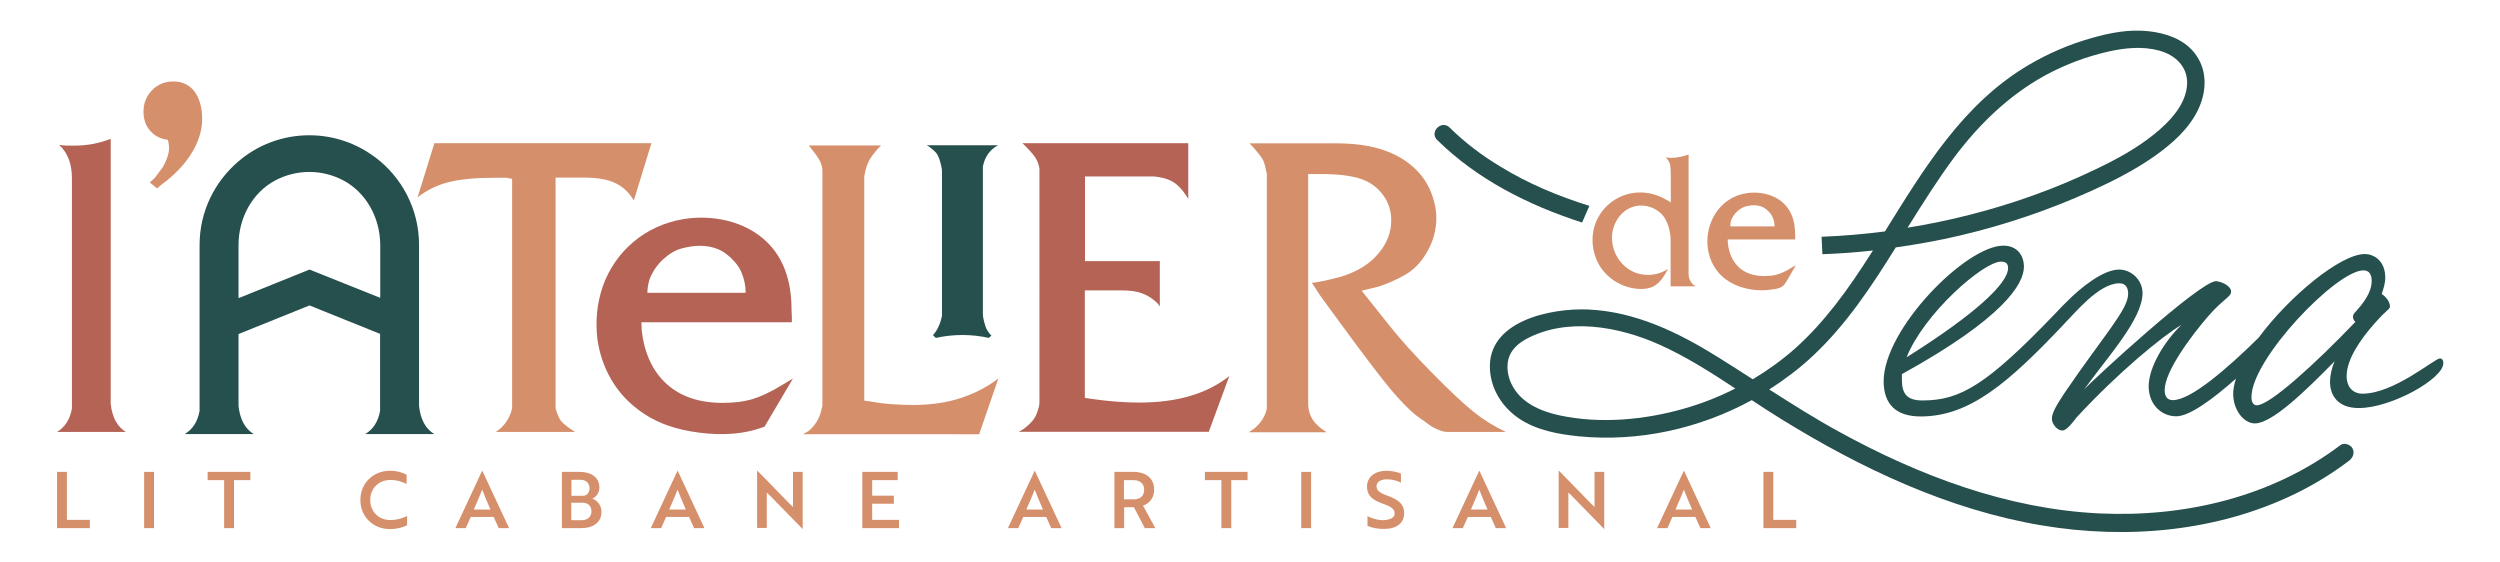 <svg xmlns="http://www.w3.org/2000/svg" data-bbox="35.3 18.931 1476.607 310.297" viewBox="0 0 1547 348" data-type="color"><g><path d="M35.3 267.3c4.9-3 8-7.8 9.2-14.4V110.2c0-8.8-2.6-15.6-7.9-20.6 1.6.3 3.3.5 4.8.5h4.8c7.8 0 15.2-1.4 22.3-4.2v164c.9 8.3 4 14.1 9.4 17.4H35.3z" fill="#b46355" data-color="1"></path><path d="m97.2 116.6-4.5-3.7 3-2.7 5.2-7c2.5-4.5 3.7-8.4 3.7-11.7 0-1.5-.2-3.1-.7-5-4.5-.5-8.1-2.3-10.9-5.5-2.8-3.1-4.2-7.1-4.2-11.9 0-5.1 1.7-9.5 5.2-13.2 3.5-3.6 7.9-5.5 13.2-5.5 13.1 0 17.9 11.6 17.9 23.1 0 6.5-1.8 13-5.5 19.5-3.6 6.5-9 12.7-16.1 18.5l-3.5 2.7-2.8 2.4z" fill="#d58f6a" data-color="2"></path><path d="M373 177.2c7.8-22.1 26.7-37.8 49.8-41.6 18-3 38.6 1.2 51.9 14.3 10.1 9.9 15.1 23.8 15.1 41.6l.2 4.7v3.2h-93.1l.2 5c1.6 14.3 6.8 25.4 15.4 33.2 8.6 7.8 20.2 11.7 34.7 11.7 6.8 0 12.8-.7 18-2.2 5.2-1.5 11.2-4.3 18-8.4l5-3 2.5-1.5-17.6 29.8-2 .7-1.5.5c-13.4 4.4-28.1 4.1-41.8 1.8-14.5-2.5-26.4-7.4-37.5-17.3-11.4-10.2-18.4-24.4-20.6-39.6-1.4-11.3-.3-22.5 3.3-32.9zm27.6 4h60.8c0-4.5-.9-8.7-2.6-12.7-1.7-4-4.8-7.7-9.2-11.2-4.4-3.5-10-5.2-16.8-5.2-3 0-6.5.5-10.5 1.5-4.1 1-8 3.3-11.9 6.8-3.9 3.6-6.7 7.8-8.6 12.8-.8 3-1.2 5.7-1.2 8z" fill="#b46355" data-color="1"></path><path d="m258.4 122.1 10.4-33.5h134.3l-10.9 35.5c-2.8-4.8-6.5-8.4-11.2-10.7-4.6-2.3-11.2-3.5-19.9-3.5h-17.3v142.7c.9 3.2 1.8 5.5 2.8 7.1 1 1.6 3.1 3.4 6.2 5.6l3.1 2h-49.1l2.7-2c3.8-3.5 6.3-7.7 7.4-12.7V110.7l-3.5-.7H306c-11.9 0-21.3.9-28.3 2.7-6.9 1.7-13.4 4.8-19.3 9.4z" fill="#d58f6a" data-color="2"></path><path d="m497 268.6 3.5-2c4-3.5 6.6-7.7 7.7-12.7l.7-2.7V105.6c0-1.8-.5-3.7-1.4-5.7-1-2-2.7-4.5-5.1-7.4l-1.9-2.5h44.7l-2.2 2.2c-2.5 3-4.2 5.3-5.1 7-.9 1.7-1.7 3.8-2.4 6.5l-.7 3.5v138.7l5 .7c3.5.7 7.5 1.2 12.2 1.5 4.6.3 8.9.5 12.7.5 11.1 0 21-1.4 29.8-4.3s16.5-6.9 23.3-12.1l-11.9 34.5H497z" fill="#d58f6a" data-color="2"></path><path d="M573.5 89.9h44.1c-5.1 2.7-8.2 7.1-9.4 13.2v91.1c0 1.7.5 4.2 1.6 7.7.5 1.6 1.4 3.1 2.5 4.5.3.4.8.8 1.2 1.2l-1.6 1.5c-10.8-2.4-22-2.4-32.8 0l-1.8-1.7c2.9-3.1 4.7-7.5 5.6-11.9v-89.4c0-1.6-.5-4.2-1.6-7.6-.5-1.4-1.1-2.8-2-3.9-1.5-1.7-3.4-3.3-5.8-4.7z" fill="#26504d" data-color="3"></path><path d="m630.3 267.3 3.3-2c4-3 6.6-6 7.8-9.1 1.2-3.1 1.8-5.4 1.8-7.1V104.3c-.4-2.3-1.1-4.3-2.1-6.1-1-1.7-3-4.1-5.9-7.1l-2.5-2.5h102.6v34.5l-1.6-2.5c-2.5-3.8-5.2-6.5-8.1-8.2-2.9-1.7-6.6-2.7-11.3-3.2h-42.9v52.4h46.3v28l-1.1-1.5-1.1-1.2c-2.7-2.4-5.6-4.2-8.8-5.4-3.1-1.2-7.4-1.8-12.8-1.8h-22.6v66.5l4.6.7c10.6 1.5 20.3 2.2 29.1 2.2 11.9 0 22.4-1.4 31.5-4.1 9.2-2.7 17.2-6.8 24.2-12.3L748 267.2H630.3z" fill="#b46355" data-color="1"></path><path d="m773 267.3 3-2c4.2-3.5 6.9-7.6 7.9-12.4V107.5l-.8-3.4c-.5-2.6-1.2-4.6-2-5.9-.8-1.4-2.7-3.7-5.6-7.1l-2.3-2.4h53.3c10.4 0 19.4 1.1 26.9 3.3 7.5 2.2 14 5.5 19.4 9.9 5.4 4.4 9.4 9.5 12 15.4 2.6 5.9 4 11.8 4 17.7 0 7.3-1.9 14.2-5.6 20.7-3.7 6.5-8.3 11.3-13.8 14.4-5.5 3.1-10.8 5.4-15.9 7.1l-10.9 2.7 17.6 22.1c6.3 7.9 14.9 17.5 25.9 28.7 11 11.2 19.6 19.2 25.7 24.1 6.1 4.9 12.8 9.1 20.1 12.5h-36c-2 0-4.1-.5-6.2-1.5-2.2-1-3.6-1.7-4.3-2.2-.7-.5-2.1-1.5-4.1-3l-5.2-3.7c-4.6-3.8-9.8-9.1-15.5-15.9-5.7-6.8-16.1-20.4-31.1-40.9l-8.2-11.2-4.5-6.2-5-7.7 1.7-.2 1.5-.2 3.7-.7 4.5-1 6.7-1.7c9.8-3 17.4-7.7 22.8-14 5.5-6.4 8.2-13.3 8.2-20.7 0-6-1.7-11.3-5.2-16s-8.1-8-13.9-9.9c-5.8-1.9-14.1-2.9-24.8-2.9h-7.5v141.7c0 3.3.6 6.2 1.9 8.7 1.2 2.5 3.4 5 6.6 7.4l3 2h-48z" fill="#d58f6a" data-color="2"></path><path d="M226 268.6h42.7c-5.4-3.3-8.5-9.1-9.4-17.4v-99.7c0-22.1-10.6-41.7-27-54.1-.1-.1-.1-.1-.2-.1-11.3-8.5-25.4-13.6-40.7-13.6-16.8 0-32.1 6.1-43.8 16.1-14.7 12.5-24.1 31-24.1 51.8v102.7c-1.2 6.6-4.3 11.4-9.2 14.3H157c-5.4-3.3-8.5-9.1-9.4-17.4v-44.5l43.9-17.7 43.7 17.6v47.6c-1.2 6.7-4.3 11.5-9.2 14.4zm-34.5-101.8-43.9 17.7v-32.9c0-16.4 8.3-32.3 22.8-40 6.3-3.3 13.4-5.2 21-5.2s14.7 1.9 21 5.2c14.5 7.7 22.8 23.5 22.9 39.9v32.8l-43.8-17.5z" fill="#26504d" data-color="3"></path><path d="M1509.8 221.8c-3.3 0-28.3 21.8-47.9 21.8-5.8 0-9.8-4-9.8-10.9 0-10.5 8.7-22.9 17.4-32.7 8-9.1 9.4-8.4 9.4-10.5 0-2.2-1.8-5.4-5.1-7.6 1.1-3.3 2.2-6.5 2.2-10.2 0-9.8-6.5-14.5-12.7-14.5-14.9 0-46.6 26-65.7 51.8-19.4 19.1-41.9 38.6-53 38.6-4 0-5.1-2.9-5.1-6.2 0-11.6 16.3-33.4 26.9-45.7 9.1-10.5 14.2-12 14.2-15.2 0-4-6.9-6.5-9.4-6.5-9.8 0-76.2 61-81.7 67.2 15.3-21.1 36.3-43.9 36.3-59.9 0-8-6.9-14.5-14.5-14.5-9.6 0-23.2 10.6-32.3 19.8-1.7 1.6-4 4-7.3 7.5-42.5 44.3-58.8 53.7-82.1 53.7-9.4 0-12.7-4-12.7-12.7v-3.6c62.5-34.5 75.5-55.6 75.5-66.4 0-7.3-4.4-13.1-12.7-13.1-23.2 0-74.1 51.6-74.1 83.9 0 14.5 8 21.8 22.9 21.8 30.5 0 54.5-21.1 88.2-56.6.1-.2.3-.3.4-.5 7.3-7.3 21.7-25.3 34.4-25.3 4 0 5.4 2.9 5.4 6.5 0 9.8-14.9 25.4-39.6 61.7-5.8 8.7-7.6 12.7-7.6 15.6 0 3.3 3.3 7.3 6.5 7.3 2.9 0 7.3-6.2 8.7-8 26.1-28.3 53.4-50.5 65-57.4-10.5 10.2-20.3 26.1-20.3 38.1 0 10.9 7.6 18.5 17.1 18.5 8 0 22-10.1 36.9-23.3-1.1 3.4-1.7 6.6-1.7 9.5 0 9.8 6.5 18.2 13.4 18.2 10.5 0 30.5-19.2 49.4-38.5-1.8 4-2.9 9.1-2.9 12.7 0 8 4.4 16.3 17.8 16.3 20.3 0 52.3-18.2 52.3-27.6.1-2.4-1-3.1-2.1-3.1zm-271.6-59.9c2.9 0 4.4 1.1 4.4 4 0 9.4-20 28.3-62.8 55.2 10.9-27.3 47.6-59.2 58.4-59.2zm158.3 88.9c-1.8 0-3.3-1.5-3.3-5.1 0-23.6 52.6-78.4 69.3-78.4 3.3 0 5.1 2.2 5.1 6.5 0 4-1.5 9.8-9.4 18.5-1.5 1.5-2.2 2.5-2.2 3.6 0 1.5.7 2.5 1.5 3.3-24.7 25.8-53 51.6-61 51.6z" fill="#26504d" data-color="3"></path><path d="M1033.9 125.2v-16.3c0-3.7-.2-6.2-.6-7.5s-1.2-2.7-2.6-4c.7.1 1.4.1 2 .2.6 0 1 .1 1.4.1 1.7 0 3.5-.2 5.4-.6 1.9-.4 3.7-.9 5.4-1.5v73.8c0 1.8.4 3.4 1.2 4.7.8 1.3 1.9 2.4 3.3 3.1h-15.6v-28.4c0-2.2-.3-4.5-.8-6.7s-1.4-4.5-2.6-6.7c-1.2-2.2-3.2-4.2-5.9-5.8-2.8-1.6-5.7-2.4-8.8-2.4-7.2 0-13 4.2-16.1 10.7-5.6 11.6.5 26.5 12.6 30.9 6.6 2.4 14.2 1.5 20-2.4-2.2 4.1-4.7 8.4-8.8 10.7-2.6 1.4-5.7 1.8-8.7 1.7-9.5-.3-18.7-5.3-24.1-13.2-5.3-7.9-6.6-18.3-3.4-27.2 4.3-11.7 15.5-19.3 27.8-19.3 5.1 0 10.2 1.3 15.2 4l3.7 2.1z" fill="#d58f6a" data-color="2"></path><path d="M1111.1 148.2h-42l.1 2.3c.7 6.5 3.1 11.4 6.9 15 3.9 3.5 9.1 5.3 15.7 5.3 3.1 0 5.8-.3 8.1-1 2.4-.7 5.1-1.9 8.1-3.8l2.2-1.3 1.1-.7c-2.3 3.9-4.4 8.1-7 11.9-1.9 2.8-6.7 3.1-10 3.5-10.8 1.1-23.4-2.1-30.7-10.5-13-15-7.4-40.6 11.3-47.8 9.3-3.6 21.8-2.2 29.1 5 4.6 4.5 6.8 10.7 6.8 18.8l.1 2.1v1.2zm-40.4-8.1h27.4c0-2-.4-3.9-1.2-5.7-.8-1.8-2.2-3.5-4.1-5-2-1.6-4.5-2.4-7.6-2.4-1.3 0-2.9.2-4.8.7-1.8.4-3.6 1.5-5.4 3.1-1.8 1.6-3 3.5-3.9 5.8-.2 1.2-.4 2.4-.4 3.5z" fill="#d58f6a" data-color="2"></path><path d="M1455.7 277.4c-1.3-2.3-5.1-3.7-7.4-2-42.6 32.2-96.5 44.8-149.2 42.3-57-2.7-111.7-23.4-161.2-50.6-14.8-8.1-29-17.1-43.1-26.1 9.5-6.1 18.6-12.9 26.8-20.6 20.9-19.5 36.5-43.2 51.5-67.3 13.4-1.9 26.7-4.3 39.9-7.4 28-6.6 55.4-15.9 81.6-27.8 13.2-6 26.2-12.6 38.1-20.9 11.1-7.8 22-17.2 27.8-29.8 5.3-11.6 5.4-24.9-3-35-6.9-8.3-17.7-11.8-28.1-12.9-11.9-1.3-23.9 1-35.3 4.3-13.5 3.8-26.5 9.4-38.6 16.5-40.7 23.9-64.8 64-89.1 103.1-13 1.7-26.1 2.8-39.2 3.3l.5 10.8c10.5-.4 20.9-1.1 31.3-2.3-.5.8-1 1.6-1.5 2.3-13.5 21.2-28.2 41.9-47.1 58.7-8 7-16.7 13.3-25.8 18.7-7-4.5-14.1-9.1-21.2-13.5-24.6-15.4-51.5-28.5-81-29.7-23-.9-62.4 7.2-60.4 37.4.8 12.4 7.8 23.2 18 30.1 10.9 7.3 24.3 9.7 37.1 11 36.8 3.6 74.5-4.7 106.9-22.4 6 4 12.1 7.9 18.2 11.7 49.5 30.6 103.5 56.1 161.2 65.8 52.9 8.9 108.9 3.9 157.4-19.8 11.6-5.7 22.5-12.4 32.8-20.2 2.5-2 3.6-4.9 2.1-7.7zM1209.1 97.6c15.4-20.6 34-38.7 56.7-51.1 12.2-6.6 25.3-11.5 38.9-14.6 10.3-2.3 21.1-3.4 31.4-.6 9.6 2.6 17.5 9.6 17.3 20.2-.3 12.9-10.8 23.8-20.2 31.4-11.1 9-23.9 15.9-36.7 22-12.9 6.2-26.2 11.7-39.7 16.5-24.8 8.8-50.4 15.3-76.4 19.5 9.2-14.7 18.4-29.4 28.7-43.3zm-167.2 155.3c-24.5 7-51.9 9.5-77 4.1-11.9-2.6-24.1-7.9-29.6-19.4-2.2-4.6-3.2-10.2-1.9-15.3 1.5-5.8 5.9-9.7 11-12.5 25.1-13.6 57.2-7.8 82.1 3.3 16.6 7.4 32 17.2 47.3 27.3-10.2 5.2-20.9 9.4-31.9 12.5z" fill="#26504d" data-color="3"></path><path d="m983.5 127.4-4.5 10.3c-33.3-10.7-64.9-26.7-89.7-51.1-5-4.9 2.7-12.6 7.7-7.7 9.4 9.3 20 17.3 31.3 24.1 17.2 10.6 36 18.4 55.2 24.4z" fill="#26504d" data-color="3"></path><path d="M35.3 326.8V292h6.1v29.7h14.2v5.1H35.3z" fill="#d58f6a" data-color="2"></path><path d="M89.2 326.8V292h6.1v34.8h-6.1z" fill="#d58f6a" data-color="2"></path><path d="M144.8 297.1v29.7h-6.1v-29.7h-10.2V292h26.4v5.1h-10.1z" fill="#d58f6a" data-color="2"></path><path d="M251.6 299.5c-2.2-1.1-5.6-2.5-10-2.5-7.5 0-12.5 5.4-12.5 12.4s5 12.4 12.4 12.4c4.6 0 8.2-1.4 10.4-2.5v5.7c-1.4.8-5.4 2.4-10.6 2.4-10.5 0-18.3-7.7-18.3-18s7.8-18.1 18.4-18.1c5 0 8.8 1.6 10.2 2.5v5.7z" fill="#d58f6a" data-color="2"></path><path d="M298.3 291.4h.2l16.5 35.4h-6.4l-3.1-6.9h-14.2l-3.1 6.9h-6.4l16.5-35.4zm5.2 23.9c-2-4.5-3.6-8.4-5.1-12.3-1.5 3.6-3.3 8.1-5.2 12.3h10.3z" fill="#d58f6a" data-color="2"></path><path d="M372.2 316.8c0 6.3-5 10-12.4 10h-12.1V292h11c7.1 0 12.2 3.4 12.2 9.7 0 3.1-1.8 5.7-4.4 6.9 3.2 1 5.7 4.3 5.7 8.2zm-13.4-10c1 0 2 0 3-.1 1.8-.6 3-2.2 3-4.6 0-3.2-2.2-5.2-5.6-5.2h-5.6v9.9h5.2zm-5.3 15.1h6.5c3.5 0 6-2.1 6-5.4 0-3.4-2.2-5.4-5.3-5.4h-7.2v10.8z" fill="#d58f6a" data-color="2"></path><path d="M419.2 291.4h.2l16.5 35.4h-6.4l-3.1-6.9h-14.2l-3.1 6.9h-6.4l16.5-35.4zm5.2 23.9c-2-4.5-3.6-8.4-5.1-12.3-1.5 3.6-3.3 8.1-5.2 12.3h10.3z" fill="#d58f6a" data-color="2"></path><path d="m496.6 327.3-20.4-20.9c-.5-.5-1.1-1.1-1.7-1.6v21.9h-6v-35.4h.2l20.3 20.8 1.7 1.6V292h6v35.4h-.1z" fill="#d58f6a" data-color="2"></path><path d="M533.6 326.8V292h21.9v5.1h-15.8v9.6h13.4v5h-13.4v10h16.6v5.1h-22.7z" fill="#d58f6a" data-color="2"></path><path d="M640.2 291.4h.2l16.5 35.4h-6.4l-3.1-6.9h-14.2l-3.1 6.9h-6.4l16.5-35.4zm5.2 23.9c-2-4.5-3.6-8.4-5.1-12.3-1.5 3.6-3.3 8.1-5.2 12.3h10.3z" fill="#d58f6a" data-color="2"></path><path d="M701.3 292c7.9 0 12.9 4 12.9 11.1 0 5.1-3.1 8.5-6.9 9.8l7.6 13.9h-6.5l-6.7-12.9h-6.1v12.9h-6V292h11.7zm-5.8 5.1V309h6.1c3.9 0 6.4-2.1 6.4-5.9 0-3.9-2.6-6-6.7-6h-5.8z" fill="#d58f6a" data-color="2"></path><path d="M761.9 297.1v29.7h-6.1v-29.7h-10.2V292H772v5.1h-10.1z" fill="#d58f6a" data-color="2"></path><path d="M805.2 326.8V292h6.1v34.8h-6.1z" fill="#d58f6a" data-color="2"></path><path d="M846.2 325.4v-6c2.5 1.3 5.8 2.4 9.3 2.5 1.3 0 2.5-.1 3.5-.4 2.5-.6 4-1.8 4-3.7 0-2.8-2-4.3-7.3-6.1-6.4-2.3-9.8-5-9.8-10.6 0-6.1 5.1-9.8 12.1-9.8 3.5 0 6.8.9 8.9 1.7v5.7c-2-1.1-5.3-2.1-8.5-2.1-4 0-6.6 1.6-6.6 4.3 0 2.5 1.8 4.1 7.2 6 6.4 2.4 9.9 5.1 9.9 10.6 0 6.1-4.6 9.8-12.4 9.8-4.1.1-7.9-.8-10.3-1.9z" fill="#d58f6a" data-color="2"></path><path d="M915.3 291.4h.2l16.5 35.4h-6.4l-3.1-6.9h-14.2l-3.1 6.9h-6.4l16.5-35.4zm5.2 23.9c-2-4.5-3.6-8.4-5.1-12.3-1.5 3.6-3.3 8.1-5.2 12.3h10.3z" fill="#d58f6a" data-color="2"></path><path d="m992.6 327.3-20.4-20.9c-.5-.5-1.1-1.1-1.7-1.6v21.9h-6v-35.4h.2l20.3 20.8 1.7 1.6V292h6v35.4h-.1z" fill="#d58f6a" data-color="2"></path><path d="M1041.9 291.4h.2l16.5 35.4h-6.4l-3.1-6.9h-14.2l-3.1 6.9h-6.4l16.5-35.4zm5.2 23.9c-2-4.5-3.6-8.4-5.1-12.3-1.5 3.6-3.3 8.1-5.2 12.3h10.3z" fill="#d58f6a" data-color="2"></path><path d="M1091.2 326.8V292h6.1v29.7h14.2v5.1h-20.3z" fill="#d58f6a" data-color="2"></path></g></svg>